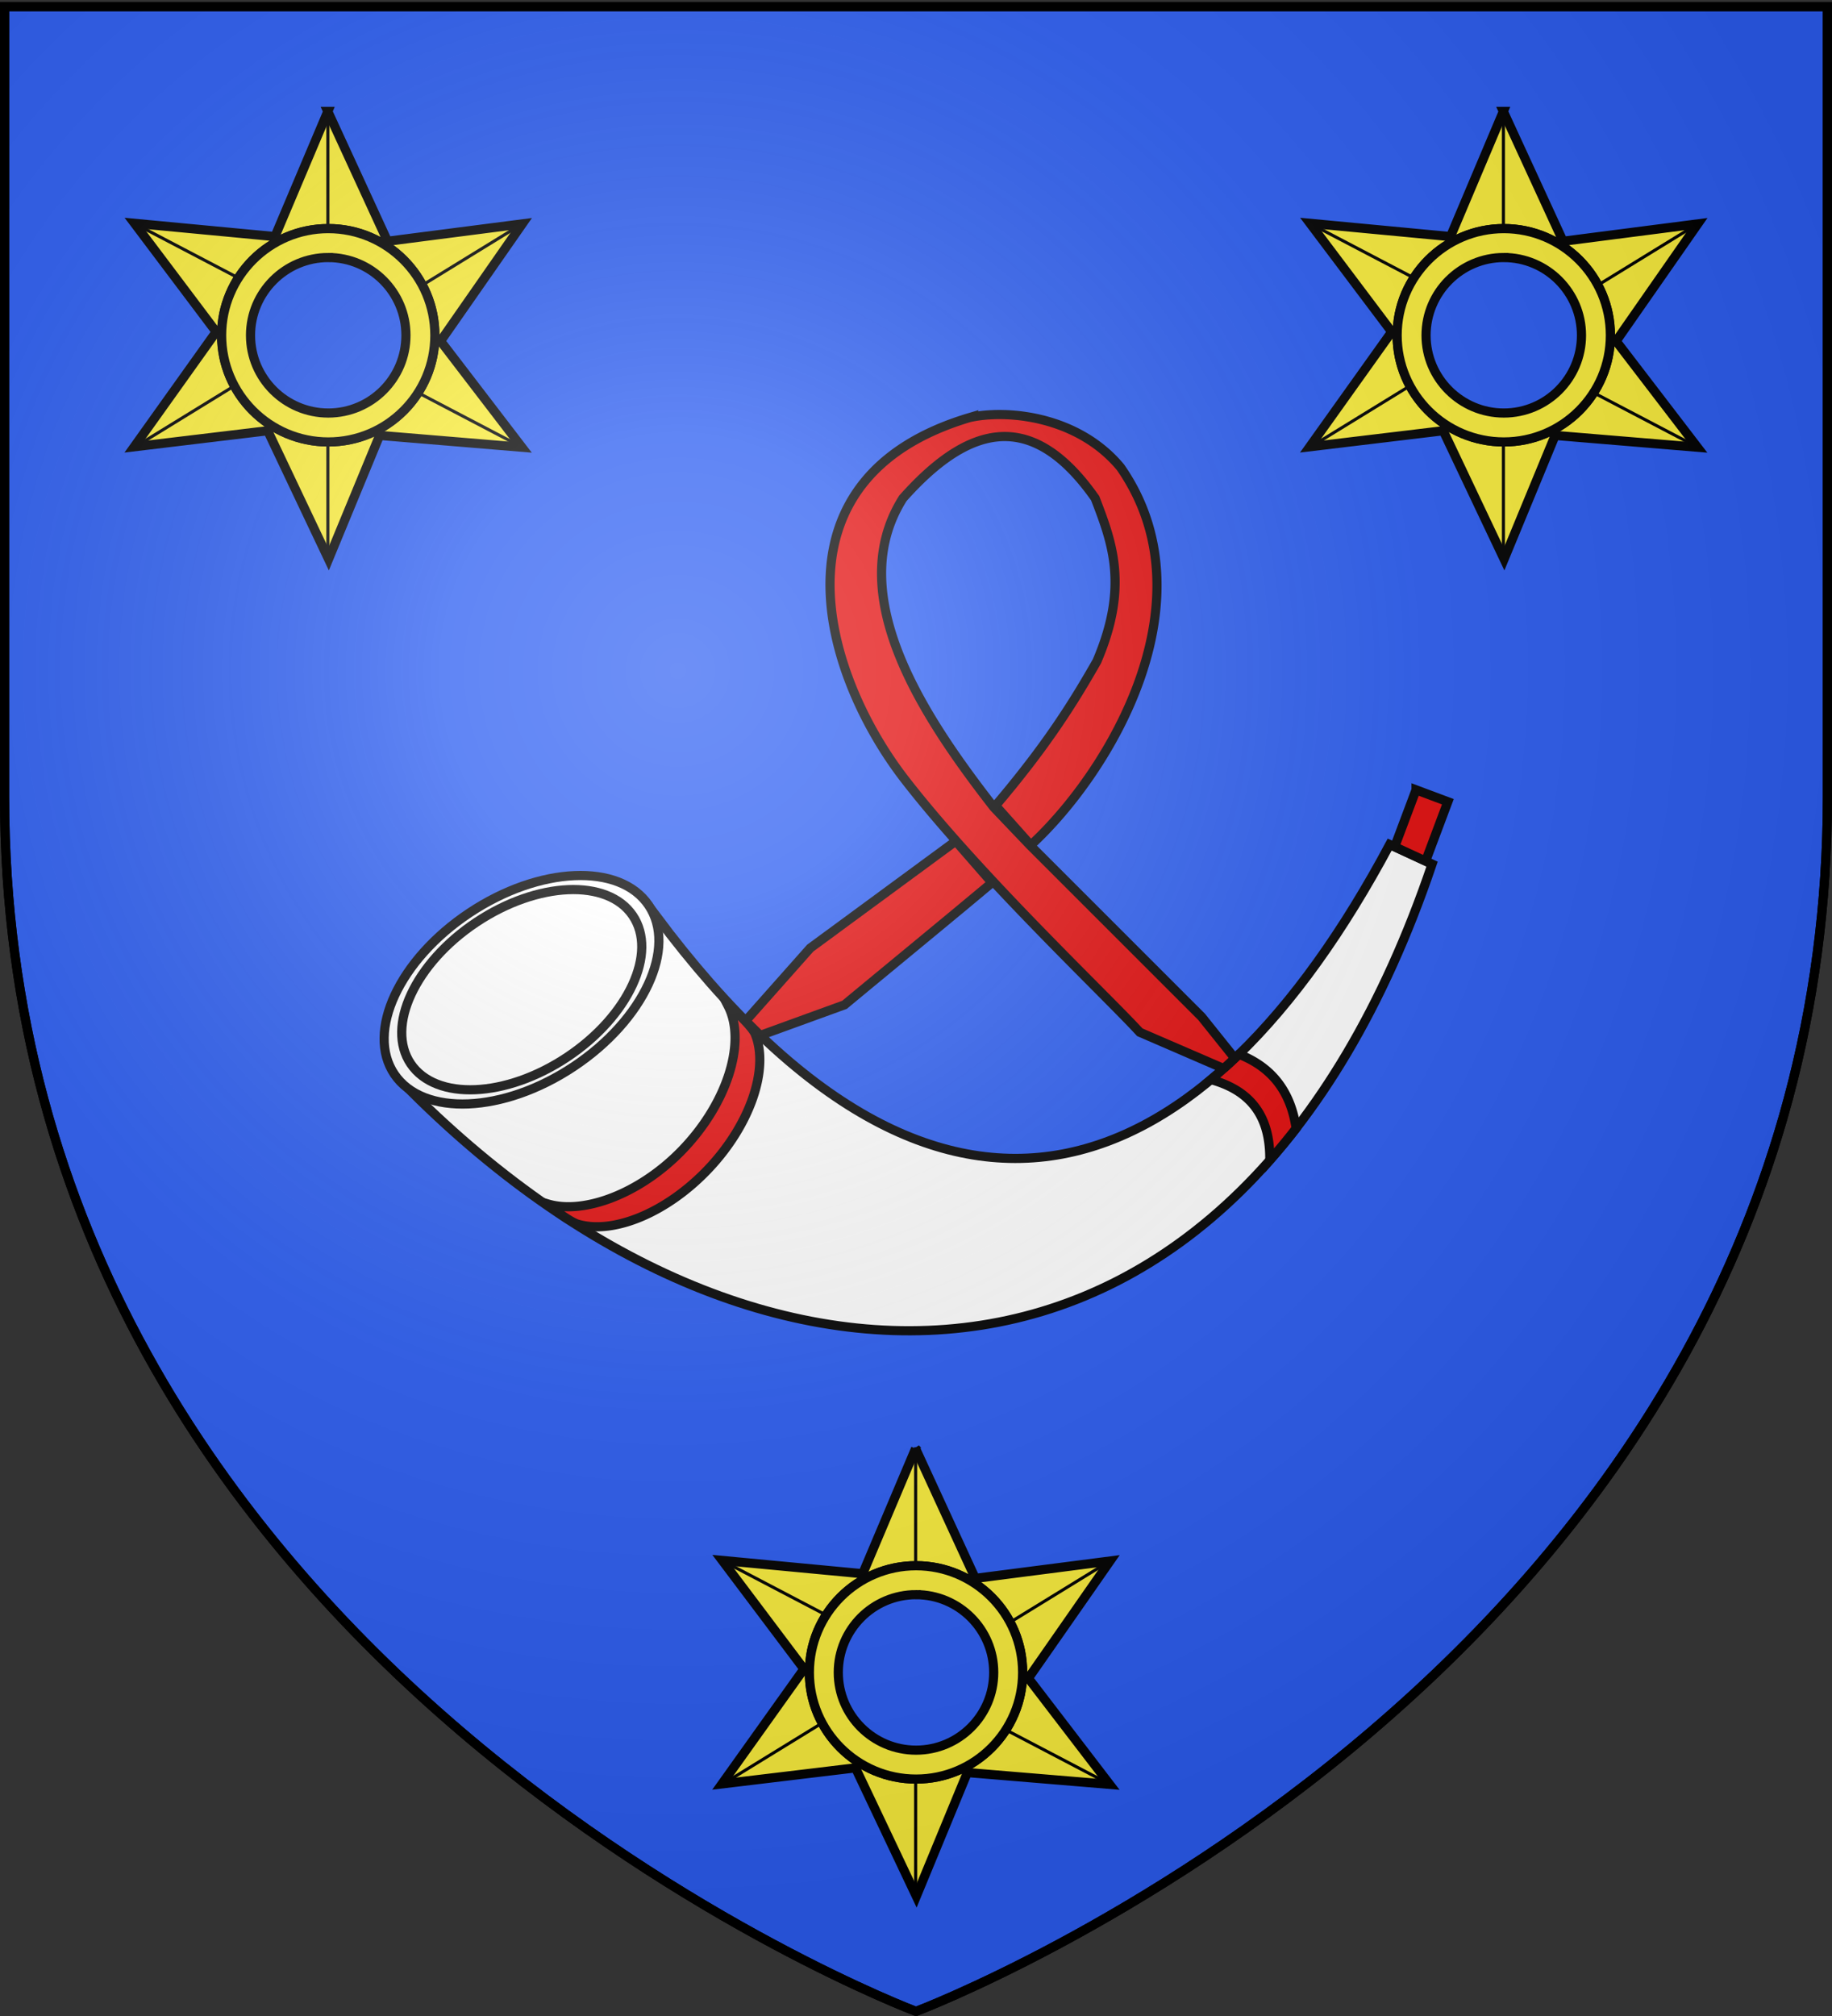 <svg xmlns="http://www.w3.org/2000/svg" xmlns:xlink="http://www.w3.org/1999/xlink" height="660" width="600" version="1.0"><rect width="100%" height="100%" fill="#333333" stroke="none"/><defs><linearGradient id="b"><stop style="stop-color:white;stop-opacity:.314" offset="0"/><stop offset=".19" style="stop-color:white;stop-opacity:.251"/><stop style="stop-color:#6b6b6b;stop-opacity:.125" offset=".6"/><stop style="stop-color:black;stop-opacity:.125" offset="1"/></linearGradient><linearGradient id="a"><stop offset="0" style="stop-color:#fd0000;stop-opacity:1"/><stop style="stop-color:#e77275;stop-opacity:.659" offset=".5"/><stop style="stop-color:black;stop-opacity:.323" offset="1"/></linearGradient><radialGradient xlink:href="#b" id="c" gradientUnits="userSpaceOnUse" gradientTransform="matrix(1.353 0 0 1.349 -77.63 -85.747)" cx="221.445" cy="226.331" fx="221.445" fy="226.331" r="300"/></defs><g style="display:inline"><path style="fill:#2b5df2;fill-opacity:1;fill-rule:evenodd;stroke:#000;stroke-width:3;stroke-linecap:butt;stroke-linejoin:miter;stroke-miterlimit:4;stroke-dasharray:none;stroke-opacity:1" d="M300 658.5s298.5-112.32 298.5-397.772V2.176H1.5v258.552C1.5 546.18 300 658.5 300 658.5z"/></g><path style="fill:#fff;fill-opacity:1;fill-rule:evenodd;stroke:#000;stroke-width:3;stroke-linecap:butt;stroke-linejoin:miter;stroke-miterlimit:4;stroke-dasharray:none;stroke-opacity:1" d="M214.995 299.966c94.5 126.438 180.045 88.986 240.149-23.481l13.875 6.404c-63.605 187.967-218.56 189.671-334.074 74.713l80.05-57.636z"/><path style="fill:#fff;fill-opacity:1;fill-rule:evenodd;stroke:#000;stroke-width:3;stroke-linejoin:miter;stroke-miterlimit:4;stroke-dasharray:none;stroke-opacity:1" d="M212.42 296.346c9.434 13.89-1.553 37.549-24.54 52.84-22.986 15.29-49.264 16.422-58.69 2.526-9.434-13.89 1.553-37.548 24.54-52.84 22.985-15.29 49.264-16.421 58.69-2.526z"/><path style="fill:#fff;fill-opacity:1;fill-rule:evenodd;stroke:#000;stroke-width:3;stroke-linejoin:miter;stroke-miterlimit:4;stroke-dasharray:none;stroke-opacity:1" d="M207.234 299.747c8.242 12.171-1.357 32.902-21.438 46.3-20.082 13.4-43.04 14.39-51.274 2.214-8.242-12.17 1.357-32.901 21.438-46.3 20.082-13.399 43.04-14.39 51.274-2.214z"/><path style="fill:#e20909;fill-opacity:1;fill-rule:evenodd;stroke:#000;stroke-width:3;stroke-linecap:butt;stroke-linejoin:miter;stroke-miterlimit:4;stroke-dasharray:none;stroke-opacity:1" d="M238.462 329.34c5.926 11.505.062 31.275-14.645 46.761-13.845 14.58-32.474 21.634-44.429 18.032.617.853 7.183 5.866 9.87 6.65 11.71 3.416 29.172-3.804 42.684-18.034 13.793-14.525 20.008-32.823 15.394-44.223-.943-2.33-7.242-8.429-8.874-9.186zM405.777 345.155a163.55 163.55 0 0 1-9.194 8.278c11.951 3.285 19.526 10.93 19.28 26.413a210.38 210.38 0 0 0 8.635-10.443c-1.634-11.21-7.206-19.743-18.72-24.248z"/><path style="fill:#e20909;fill-opacity:1;fill-rule:evenodd;stroke:#000;stroke-width:3;stroke-linecap:butt;stroke-linejoin:miter;stroke-miterlimit:4;stroke-dasharray:none;stroke-opacity:1" d="M317.625 136.68c-66.567 19.777-48.408 83.506-21.243 118.565 24.337 31.407 65.715 70.483 76.92 82.702l27.458 11.87a167.374 167.374 0 0 0 3.642-3.363l-10.876-13.576-56.213-56.187-11.818-12.38c-22.257-28.631-49.955-69.282-29.775-101.193 20.37-22.857 41.41-30.73 62.963 0 5.527 14.404 11.121 28.744.56 53.386-7.883 13.814-16.464 27.54-33.188 47.246l11.54 12.94c26.541-24.506 59.403-80.581 29.378-123.709-13.867-16.717-36.974-19.024-49.348-16.3zm-4.61 138.686-47.656 35.022-21.14 23.815c1.612 1.626 3.209 3.23 4.814 4.763l27.559-10.01c10.471-8.697 37.82-31.163 48.292-39.989l-11.87-13.6z"/><path style="fill:#e20909;fill-opacity:1;fill-rule:evenodd;stroke:#000;stroke-width:3;stroke-linejoin:miter;stroke-miterlimit:4;stroke-dasharray:none;stroke-opacity:1" d="m463.773 258.581-7.004 18.645 10.137 4.686 7.285-19.434-10.418-3.897z"/><g style="display:inline"><path style="fill:#fcef3c;fill-opacity:1;fill-rule:evenodd;stroke:#000;stroke-width:3;stroke-linecap:butt;stroke-linejoin:miter;stroke-miterlimit:4;stroke-dasharray:none;stroke-opacity:1" d="M67.24 4.164 49.928 45.133l-46-4.344 26.75 35.531-26.844 37.625 43.719-5.25 19.937 42.031 16.719-40.5 46.594 3.875-26.625-34.75 26.75-38.375-44.125 5.688-19.563-42.5zm.156 38.344c19.278 0 34.907 15.66 34.907 34.937 0 19.278-15.63 34.906-34.907 34.906-19.277 0-34.937-15.628-34.937-34.906 0-19.277 15.66-34.937 34.937-34.937z" transform="translate(40.12 32.32)"/><path style="fill:#fcef3c;fill-opacity:1;fill-rule:evenodd;stroke:#000;stroke-width:3;stroke-linejoin:miter;stroke-miterlimit:4;stroke-dasharray:none;stroke-opacity:1" d="M67.396 42.523c-19.277 0-34.937 15.66-34.937 34.938 0 19.277 15.66 34.906 34.937 34.906 19.278 0 34.907-15.629 34.907-34.906 0-19.278-15.63-34.938-34.907-34.938zm0 9.47c14.054 0 25.438 11.414 25.438 25.468 0 14.053-11.384 25.437-25.438 25.437-14.053 0-25.468-11.384-25.468-25.437 0-14.054 11.415-25.469 25.468-25.469z" transform="translate(40.12 32.32)"/><path style="fill:none;fill-rule:evenodd;stroke:#000;stroke-width:1px;stroke-linecap:butt;stroke-linejoin:miter;stroke-opacity:1" d="M67.265 3.74v38.455M67.265 113.74v38.455M96.792 96.238l34.069 17.836M3.481 40.629l34.07 17.836M98.386 60.931l32.766-20.13M3.944 114.09 36.71 93.96" transform="translate(40.12 32.32)"/><g style="display:inline"><path style="fill:#fcef3c;fill-opacity:1;fill-rule:evenodd;stroke:#000;stroke-width:3;stroke-linecap:butt;stroke-linejoin:miter;stroke-miterlimit:4;stroke-dasharray:none;stroke-opacity:1" d="M67.24 4.164 49.928 45.133l-46-4.344 26.75 35.531-26.844 37.625 43.719-5.25 19.937 42.031 16.719-40.5 46.594 3.875-26.625-34.75 26.75-38.375-44.125 5.688-19.563-42.5zm.156 38.344c19.278 0 34.907 15.66 34.907 34.937 0 19.278-15.63 34.906-34.907 34.906-19.277 0-34.937-15.628-34.937-34.906 0-19.277 15.66-34.937 34.937-34.937z" transform="translate(425.12 32.32)"/><path style="fill:#fcef3c;fill-opacity:1;fill-rule:evenodd;stroke:#000;stroke-width:3;stroke-linejoin:miter;stroke-miterlimit:4;stroke-dasharray:none;stroke-opacity:1" d="M67.396 42.523c-19.277 0-34.937 15.66-34.937 34.938 0 19.277 15.66 34.906 34.937 34.906 19.278 0 34.907-15.629 34.907-34.906 0-19.278-15.63-34.938-34.907-34.938zm0 9.47c14.054 0 25.438 11.414 25.438 25.468 0 14.053-11.384 25.437-25.438 25.437-14.053 0-25.468-11.384-25.468-25.437 0-14.054 11.415-25.469 25.468-25.469z" transform="translate(425.12 32.32)"/><path style="fill:none;fill-rule:evenodd;stroke:#000;stroke-width:1px;stroke-linecap:butt;stroke-linejoin:miter;stroke-opacity:1" d="M67.265 3.74v38.455M67.265 113.74v38.455M96.792 96.238l34.069 17.836M3.481 40.629l34.07 17.836M98.386 60.931l32.766-20.13M3.944 114.09 36.71 93.96" transform="translate(425.12 32.32)"/></g></g><g style="display:inline"><path d="M67.24 4.164 49.928 45.133l-46-4.344 26.75 35.531-26.844 37.625 43.719-5.25 19.937 42.031 16.719-40.5 46.594 3.875-26.625-34.75 26.75-38.375-44.125 5.688-19.563-42.5zm.156 38.344c19.278 0 34.907 15.66 34.907 34.937 0 19.278-15.63 34.906-34.907 34.906-19.277 0-34.937-15.628-34.937-34.906 0-19.277 15.66-34.937 34.937-34.937z" style="fill:#fcef3c;fill-opacity:1;fill-rule:evenodd;stroke:#000;stroke-width:3;stroke-linecap:butt;stroke-linejoin:miter;stroke-miterlimit:4;stroke-dasharray:none;stroke-opacity:1" transform="translate(232.62 470.07)"/><path d="M67.396 42.523c-19.277 0-34.937 15.66-34.937 34.938 0 19.277 15.66 34.906 34.937 34.906 19.278 0 34.907-15.629 34.907-34.906 0-19.278-15.63-34.938-34.907-34.938zm0 9.47c14.054 0 25.438 11.414 25.438 25.468 0 14.053-11.384 25.437-25.438 25.437-14.053 0-25.468-11.384-25.468-25.437 0-14.054 11.415-25.469 25.468-25.469z" style="fill:#fcef3c;fill-opacity:1;fill-rule:evenodd;stroke:#000;stroke-width:3;stroke-linejoin:miter;stroke-miterlimit:4;stroke-dasharray:none;stroke-opacity:1" transform="translate(232.62 470.07)"/><path d="M67.265 3.74v38.455M67.265 113.74v38.455M96.792 96.238l34.069 17.836M3.481 40.629l34.07 17.836M98.386 60.931l32.766-20.13M3.944 114.09 36.71 93.96" style="fill:none;fill-rule:evenodd;stroke:#000;stroke-width:1px;stroke-linecap:butt;stroke-linejoin:miter;stroke-opacity:1" transform="translate(232.62 470.07)"/></g><path d="M300 658.5s298.5-112.32 298.5-397.772V2.176H1.5v258.552C1.5 546.18 300 658.5 300 658.5z" style="opacity:1;fill:url(#c);fill-opacity:1;fill-rule:evenodd;stroke:none;stroke-width:1px;stroke-linecap:butt;stroke-linejoin:miter;stroke-opacity:1"/><path d="M300 658.5S1.5 546.18 1.5 260.728V2.176h597v258.552C598.5 546.18 300 658.5 300 658.5z" style="opacity:1;fill:none;fill-opacity:1;fill-rule:evenodd;stroke:#000;stroke-width:3;stroke-linecap:butt;stroke-linejoin:miter;stroke-miterlimit:4;stroke-dasharray:none;stroke-opacity:1"/></svg>